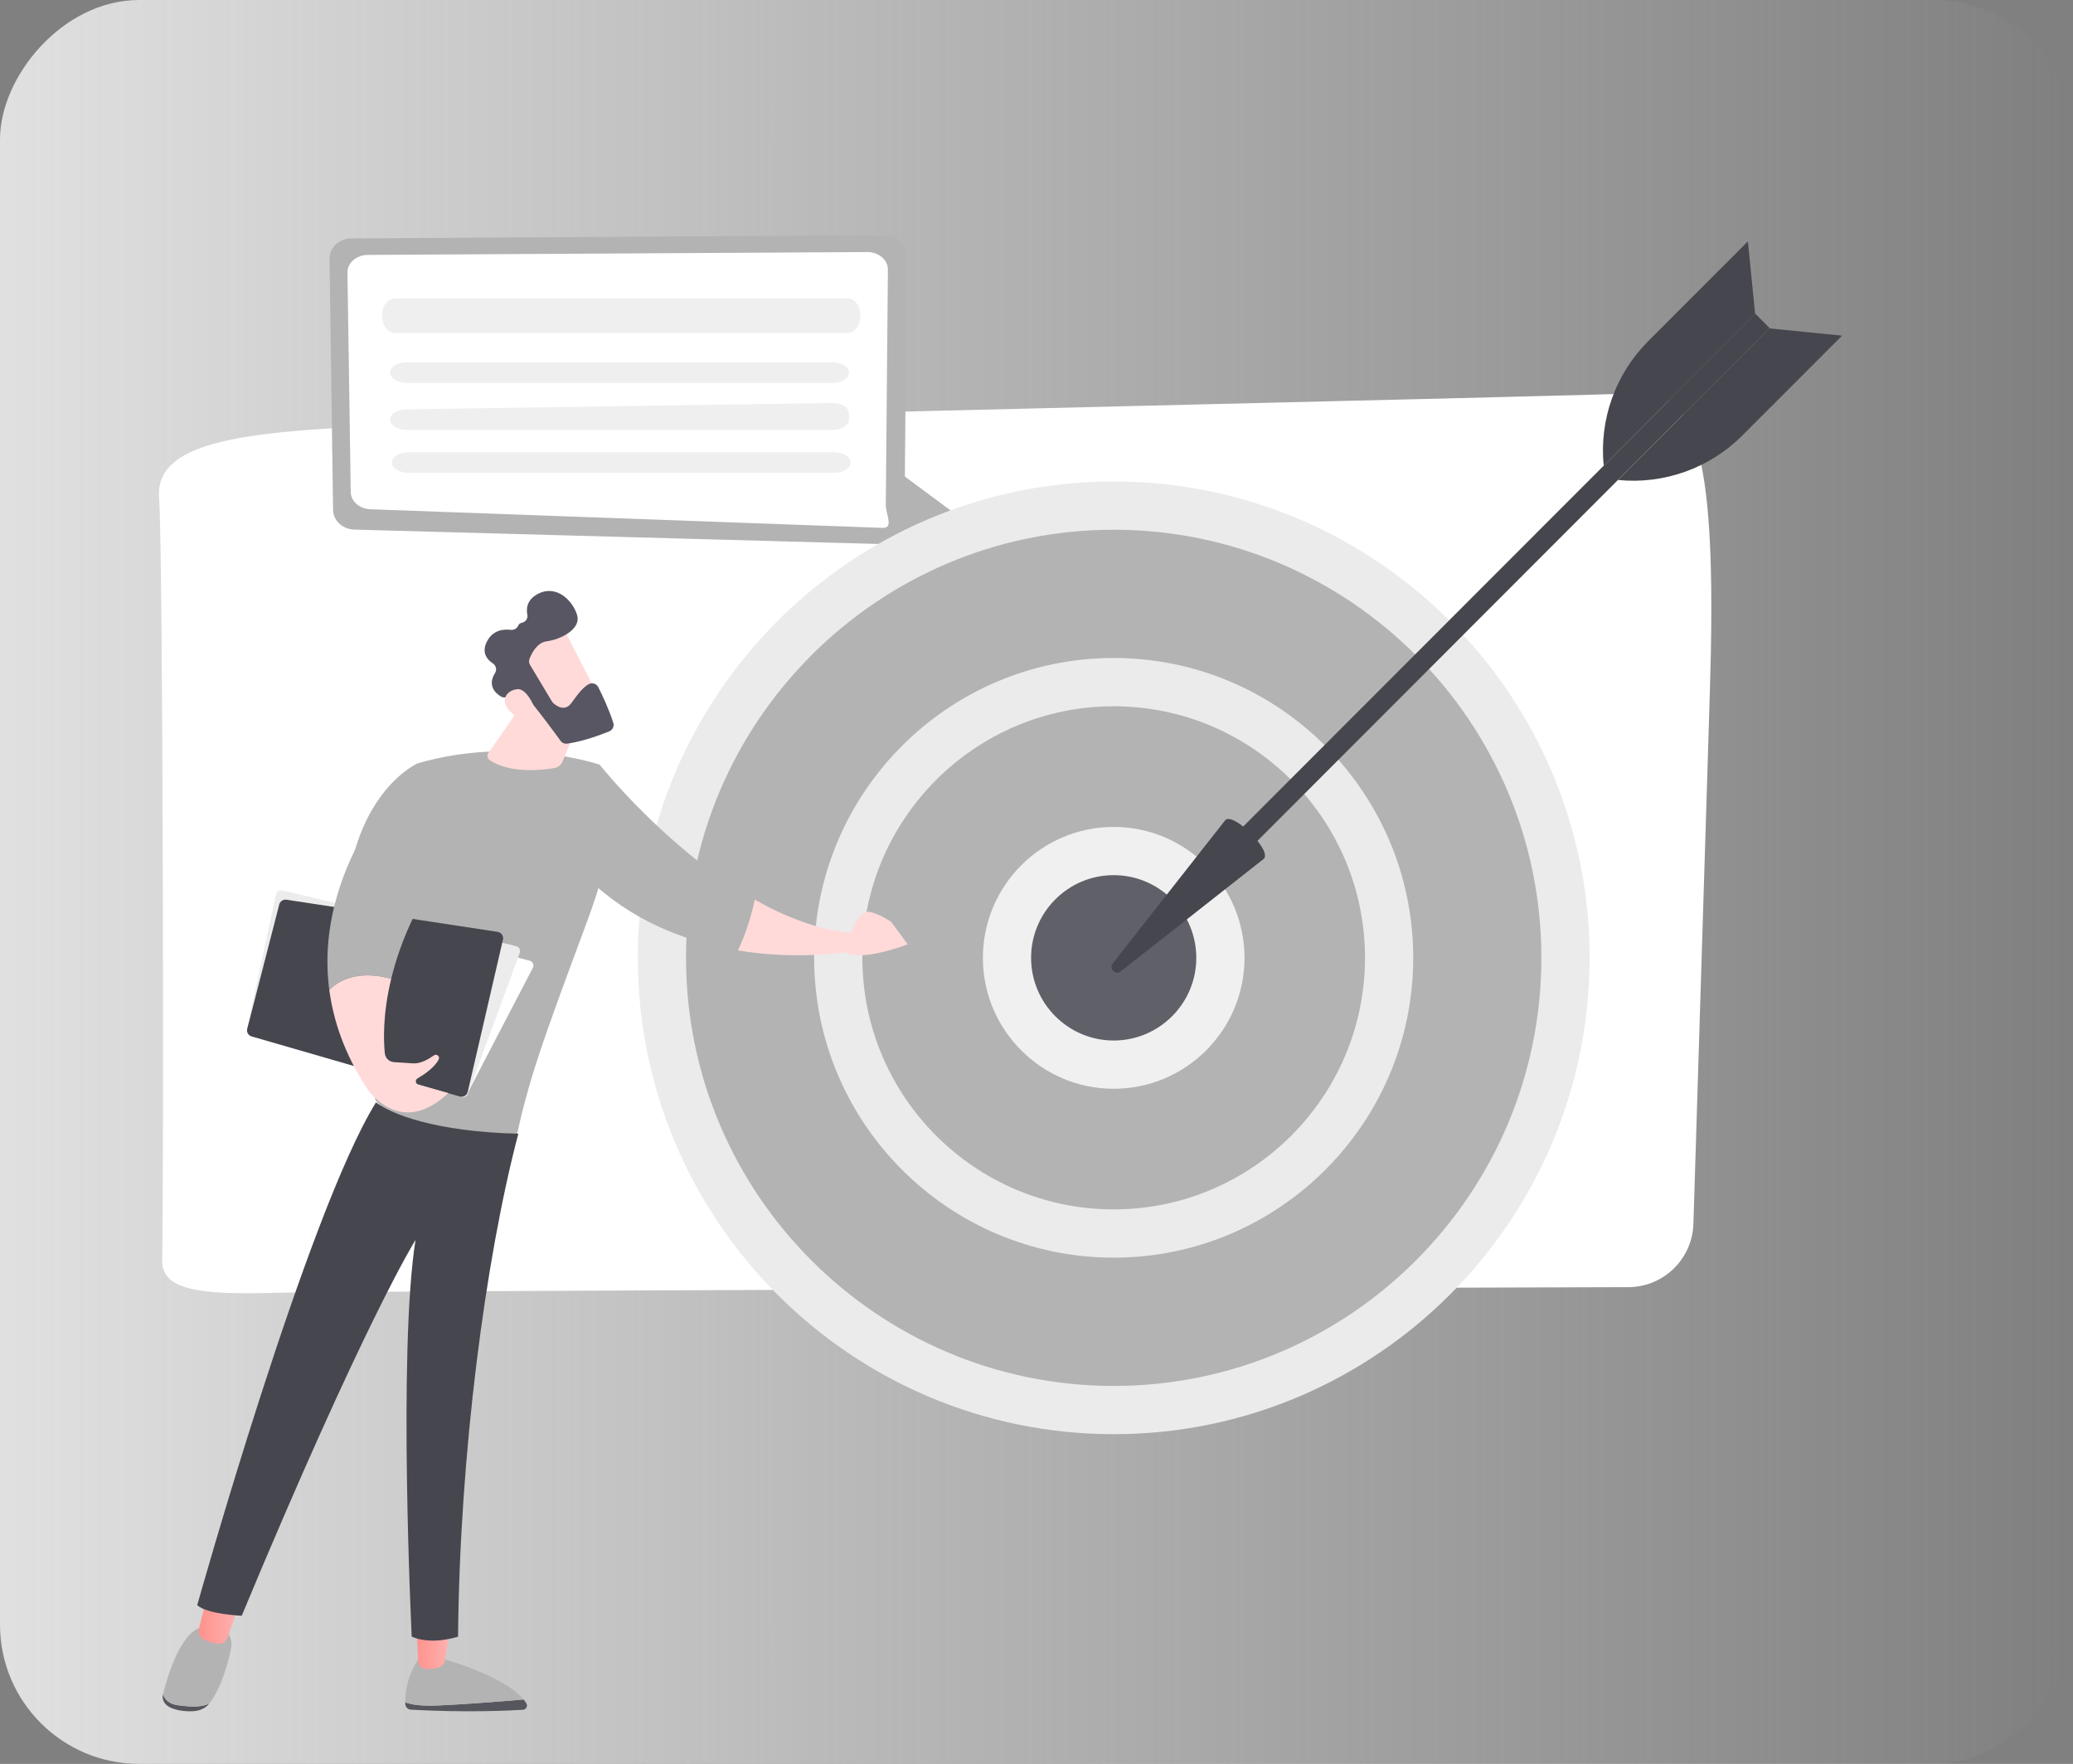 <svg xmlns="http://www.w3.org/2000/svg" fill="none" viewBox="0 0 670 570" height="570" width="670">
<rect x="0" y="0" width="670" height="570" fill="#808080" stroke="none"/>
<rect fill="url(#paint0_linear_2567_2246)" transform="matrix(-1 0 0 1 670 0)" rx="45" height="570" width="670"></rect>
<path fill="white" d="M52.404 407.111C52.945 383.913 52.743 178.503 51.413 160.763C50.083 143.023 77.712 139.696 120.136 137.7C162.559 135.703 520.494 127.798 529.707 127.053C550.421 125.372 554.709 156.334 552.638 223.55C551.081 274.046 548.499 357.233 547.314 395.488C546.96 406.88 537.65 415.918 526.254 415.947C440.118 416.186 109.994 417.128 88.017 417.784C62.728 418.537 52.192 416.309 52.404 407.111Z"></path>
<path fill="#B3B3B3" d="M288.407 175.136L319.018 177.224C320.473 177.35 321.268 175.567 320.203 174.567L290.848 152.804L288.407 175.137V175.136Z"></path>
<path fill="#B3B3B3" d="M113.534 77.056L285.928 76C289.875 75.976 293.08 78.904 293.051 82.507L292.326 169.409C292.296 173.031 289.006 175.922 285.039 175.814L114.512 171.138C110.725 171.033 107.699 168.224 107.65 164.767L106.509 83.599C106.458 80.019 109.611 77.084 113.536 77.059L113.534 77.056Z"></path>
<path fill="white" d="M118.873 82.373L280.302 81.45C283.999 81.429 287 83.987 286.972 87.135L286.293 163.061C286.265 166.226 288.97 170.679 285.254 170.583L119.788 164.57C116.241 164.48 113.407 162.025 113.362 159.004L112.294 88.088C112.247 84.959 115.199 82.394 118.875 82.373H118.873Z"></path>
<path fill="#EBEBEB" d="M123.477 102.013C123.477 105.087 125.265 107.579 127.471 107.579H274.099C276.305 107.579 278.094 105.087 278.094 102.013C278.094 98.938 276.305 96.446 274.099 96.446H127.471C125.265 96.446 123.477 98.938 123.477 102.013Z" opacity="0.77"></path>
<path fill="#EBEBEB" d="M131.509 117.072H268.978C271.969 117.072 274.393 118.568 274.393 120.41C274.393 122.253 271.969 123.748 268.978 123.748H131.509C128.518 123.748 126.094 122.253 126.094 120.41C126.094 118.568 128.518 117.072 131.509 117.072Z" opacity="0.77"></path>
<path fill="#EBEBEB" d="M126.09 135.62C126.09 137.461 128.511 138.953 131.496 138.953H268.986C271.972 138.953 274.393 137.461 274.393 135.62V133.56C274.393 131.687 271.892 130.183 268.856 130.229L131.366 132.289C128.433 132.333 126.092 133.813 126.092 135.62H126.09Z" opacity="0.77"></path>
<path fill="#EBEBEB" d="M132.056 146.128H269.525C272.516 146.128 274.94 147.623 274.94 149.466C274.94 151.309 272.516 152.804 269.525 152.804H132.056C129.065 152.804 126.641 151.309 126.641 149.466C126.641 147.623 129.065 146.128 132.056 146.128Z" opacity="0.77"></path>
<path fill="#B3B3B3" d="M463.204 412.859C520.227 355.79 520.227 263.262 463.204 206.193C406.18 149.123 313.727 149.123 256.704 206.193C199.68 263.262 199.68 355.79 256.704 412.859C313.727 469.928 406.18 469.928 463.204 412.859Z"></path>
<path fill="#EBEBEB" d="M359.953 463.456C275.144 463.456 206.145 394.401 206.145 309.525C206.145 224.648 275.144 155.593 359.953 155.593C444.761 155.593 513.761 224.648 513.761 309.525C513.761 394.401 444.761 463.456 359.953 463.456ZM359.953 171.186C283.735 171.186 221.725 233.246 221.725 309.525C221.725 385.803 283.735 447.864 359.953 447.864C436.17 447.864 498.18 385.803 498.18 309.525C498.18 233.246 436.17 171.186 359.953 171.186Z"></path>
<path fill="#B3B3B3" d="M422.902 372.526C457.668 337.732 457.668 281.32 422.902 246.527C388.136 211.733 331.77 211.733 297.004 246.527C262.238 281.321 262.238 337.732 297.004 372.526C331.77 407.32 388.136 407.32 422.902 372.526Z"></path>
<path fill="#EBEBEB" d="M359.946 406.412C306.567 406.412 263.133 362.949 263.133 309.52C263.133 256.092 306.561 212.629 359.946 212.629C413.332 212.629 456.76 256.092 456.76 309.52C456.76 362.949 413.332 406.412 359.946 406.412ZM359.946 228.229C315.159 228.229 278.72 264.697 278.72 309.52C278.72 354.344 315.159 390.812 359.946 390.812C404.734 390.812 441.173 354.344 441.173 309.52C441.173 264.697 404.734 228.229 359.946 228.229Z"></path>
<path fill="#606068" d="M392.612 320.28C398.576 302.177 388.748 282.663 370.66 276.694C352.572 270.724 333.073 280.56 327.109 298.663C321.144 316.766 330.972 336.28 349.06 342.249C367.149 348.219 386.647 338.383 392.612 320.28Z"></path>
<path fill="#F0F0F0" d="M359.948 351.838C336.639 351.838 317.672 332.856 317.672 309.528C317.672 286.2 336.639 267.218 359.948 267.218C383.258 267.218 402.231 286.2 402.231 309.528C402.231 332.856 383.265 351.838 359.948 351.838ZM359.948 282.804C345.23 282.804 333.252 294.791 333.252 309.521C333.252 324.251 345.23 336.239 359.948 336.239C374.667 336.239 386.645 324.251 386.645 309.521C386.645 294.791 374.667 282.804 359.948 282.804Z"></path>
<path fill="#46464E" d="M392.739 276.166L397.352 280.783L571.964 106.031L567.35 101.414L392.739 276.166Z"></path>
<path fill="#46464E" d="M396.018 265.028C398.664 262.38 411.134 274.859 408.488 277.508L362.232 313.902C360.522 315.249 358.307 313.032 359.654 311.321L396.018 265.028Z"></path>
<path fill="#46464E" d="M571.876 106.125L595.367 108.463L563.116 140.74C552.552 151.312 537.8 156.588 522.934 155.106L571.876 106.125Z"></path>
<path fill="#46464E" d="M567.266 101.509L564.93 77.999L532.679 110.275C522.115 120.848 516.843 135.612 518.324 150.49L567.266 101.509Z"></path>
<path fill="#FFDAD9" d="M274.9 301.47C274.9 301.47 277.745 293.975 281.068 294.662C284.392 295.349 288.027 297.907 288.027 297.907L293.37 305.137C293.37 305.137 278.38 311.05 273.106 307.661C273.106 307.661 257.792 310.311 238.457 307.135C241.256 301.222 242.923 295.297 243.904 290.701C253.696 296.25 264.249 300.39 274.9 301.476V301.47Z"></path>
<path fill="#B3B3B3" d="M193.792 247.086C193.792 247.086 215.718 274.723 243.91 290.69C242.929 295.286 241.261 301.205 238.463 307.124C223.836 304.722 206.913 298.988 192.563 286.255L193.798 247.086H193.792Z"></path>
<path fill="#B3B3B3" d="M166.455 369.57C170.742 349.191 175.029 337.388 189.385 298.756C193.903 286.601 198.005 274.301 196.02 261.481L193.793 247.085C193.793 247.085 165.895 237.638 134.968 246.687C134.968 246.687 92.778 265.032 121.432 355.624C134.351 370.09 149.468 374.213 166.449 369.57H166.455Z"></path>
<path fill="#FFDAD9" d="M189.044 228.71L181.809 246.103C181.353 247.2 180.366 247.986 179.195 248.188C175.023 248.904 164.937 250.024 158.313 245.664C157.523 245.144 157.321 244.07 157.863 243.297L171.227 224.09L189.044 228.71Z"></path>
<path fill="white" d="M171.204 310.457C172.202 310.722 172.693 311.843 172.219 312.755L151.292 352.917C150.94 353.593 150.155 353.934 149.422 353.72L80.962 333.936C80.108 333.688 79.617 332.799 79.865 331.944L91.659 291.089C91.902 290.251 92.767 289.761 93.609 289.98L171.204 310.457Z"></path>
<path fill="#ECECEC" d="M166.783 305.738C167.764 305.969 168.318 307.008 167.971 307.955L151.221 353.499C150.915 354.325 150.027 354.781 149.179 354.533L80.926 334.813C80.078 334.57 79.564 333.704 79.749 332.844L89.206 289.009C89.402 288.085 90.319 287.507 91.237 287.727L166.783 305.738Z"></path>
<path fill="#46464E" d="M160.84 301.135C162.035 301.32 162.825 302.481 162.554 303.659L151.176 352.824C150.904 353.984 149.722 354.683 148.573 354.354L81.353 334.928C80.274 334.616 79.64 333.502 79.917 332.41L90.256 292.277C90.522 291.243 91.526 290.579 92.582 290.741L160.84 301.13V301.135Z"></path>
<path fill="#B3B3B3" d="M106.431 319.886C101.215 280.446 131.582 250.118 131.582 250.118L149.654 271.201C135.933 288.317 129.413 303.995 126.435 316.312C122.483 315.163 112.974 313.344 106.431 319.886Z"></path>
<path fill="#FFDAD9" d="M126.434 316.311C123.665 327.757 123.959 336.303 124.38 340.38C124.542 341.916 125.771 343.117 127.317 343.227C129.066 343.348 131.449 343.51 133.578 343.631C135.914 343.764 138.517 342.286 140.248 341.05C141.136 340.42 142.279 341.402 141.788 342.372C140.49 344.907 137.201 347.171 134.934 348.499C134.108 348.984 134.264 350.214 135.182 350.48L144.875 353.228C128.944 368.248 118.426 351.444 118.426 351.444C111.392 340.571 107.757 329.934 106.43 319.892C112.973 313.349 122.482 315.168 126.434 316.317V316.311Z"></path>
<path fill="#FFDAD9" d="M181.56 202.102C181.866 202.391 194.381 226.991 194.381 226.991L180.192 233.845L164.867 212.289C164.867 212.289 176.477 197.31 181.56 202.097V202.102Z"></path>
<path fill="#575662" d="M171.317 214.876L178.391 226.679C178.501 226.858 178.628 227.019 178.778 227.164C179.62 227.949 182.505 230.23 184.732 227.123C186.631 224.473 188.413 222.065 190.323 221.072C191.437 220.494 192.81 220.956 193.376 222.076C194.541 224.392 196.797 229.104 198.217 233.574C198.574 234.694 197.992 235.895 196.907 236.34C194.033 237.506 188.356 239.614 183.319 240.307C182.494 240.422 181.674 240.07 181.178 239.394C179.008 236.42 172.898 228.117 170.815 226.038C168.876 224.109 165.305 224.837 163.689 225.299C163.078 225.472 162.426 225.391 161.883 225.062C160.25 224.074 157.394 221.62 160.008 217.468C160.654 216.435 160.325 215.06 159.31 214.39C157.487 213.189 155.502 210.931 157.388 207.282C159.298 203.586 162.708 203.251 165.034 203.534C166.061 203.661 167.105 203.118 167.497 202.16C167.67 201.733 168.017 201.369 168.663 201.242C169.88 200.993 170.682 199.879 170.44 198.66C170.03 196.57 170.336 193.85 173.677 192.014C179.799 188.647 185.159 194.133 186.527 198.77C187.888 203.401 181.045 206.676 176.741 207.224C173.579 207.628 171.842 211.082 171.144 212.883C170.89 213.536 170.954 214.269 171.317 214.87V214.876Z"></path>
<path fill="#FFDAD9" d="M173.472 230.381C173.472 230.381 170.748 222.412 167.263 222.701C163.778 222.995 161.038 226.466 165.353 230.375C170.725 235.231 173.472 230.381 173.472 230.381Z"></path>
<path fill="#56565E" d="M169.205 549.194C162.466 549.777 150.77 550.724 141.555 551.129C136.016 551.371 132.825 550.828 130.985 550.095C130.985 550.303 130.996 550.499 131.002 550.678C131.048 551.649 131.833 552.428 132.814 552.48C150.233 553.456 164.087 552.815 169.02 552.515C170.041 552.451 170.647 551.342 170.128 550.47C169.868 550.037 169.551 549.61 169.211 549.188L169.205 549.194Z"></path>
<path fill="#B3B3B3" d="M141.549 551.129C150.77 550.724 162.465 549.777 169.199 549.194C162.575 541.058 141.549 535.578 141.549 535.578H135.612C131.527 541.468 130.938 547.081 130.979 550.095C132.814 550.828 136.004 551.377 141.549 551.129Z"></path>
<path fill="url(#paint1_linear_2567_2246)" d="M134.614 525.877L135.168 536.883C135.225 538.073 136.12 539.078 137.314 539.245C138.503 539.413 140.089 539.436 141.774 538.876C142.813 538.529 143.58 537.657 143.771 536.589L145.692 525.877H134.614Z"></path>
<path fill="#56565E" d="M57.477 551.046C54.557 550.636 53.23 549.118 52.676 547.495C52.676 547.512 52.67 547.524 52.664 547.541C52.237 549.256 53.23 551.029 55.226 551.872C57.632 552.894 60.269 553.068 62.312 552.981C64.504 552.889 66.518 551.982 67.626 550.527L67.643 550.504C65.439 551.595 62.352 551.722 57.477 551.041V551.046Z"></path>
<path fill="#B3B3B3" d="M71.255 525.8H66.357C58.896 525.65 54.211 541.397 52.676 547.495C53.23 549.118 54.551 550.636 57.477 551.046C62.352 551.728 65.439 551.601 67.643 550.509C71.671 545.203 73.673 537.43 74.631 532.891C75.721 527.729 71.255 525.806 71.255 525.806V525.8Z"></path>
<path fill="url(#paint2_linear_2567_2246)" d="M66.982 515.586L64.265 526.414C63.93 527.742 64.565 529.116 65.794 529.746C67.317 530.525 69.458 531.345 71.425 531.109C72.349 530.999 73.122 530.346 73.427 529.474L77.42 518.087L66.988 515.592L66.982 515.586Z"></path>
<path fill="#46464E" d="M63.739 518.717C67.12 521.72 78.129 522.118 78.129 522.118C117.774 426.895 134.299 400.678 134.299 400.678C128.576 436.619 133.065 528.88 133.065 528.88C139.608 531.767 148.043 528.88 148.043 528.88C148.574 470.037 156.854 406.811 167.529 366.354C140.733 365.754 126.175 359.904 121.519 356.226C99.183 392.265 63.739 518.723 63.739 518.723V518.717Z"></path>
<defs>
<linearGradient gradientUnits="userSpaceOnUse" y2="268.5" x2="0" y1="268.5" x1="670" id="paint0_linear_2567_2246">
<stop stop-color="#E0E0E0"></stop>
<stop stop-opacity="0" stop-color="#E0E0E0" offset="1"></stop>
</linearGradient>
<linearGradient gradientUnits="userSpaceOnUse" y2="532.616" x2="145.692" y1="532.616" x1="134.614" id="paint1_linear_2567_2246">
<stop stop-color="#FF928E"></stop>
<stop stop-color="#FEB3B1" offset="1"></stop>
</linearGradient>
<linearGradient gradientUnits="userSpaceOnUse" y2="523.371" x2="77.415" y1="523.371" x1="64.178" id="paint2_linear_2567_2246">
<stop stop-color="#FF928E"></stop>
<stop stop-color="#FEB3B1" offset="1"></stop>
</linearGradient>
</defs>
</svg>
